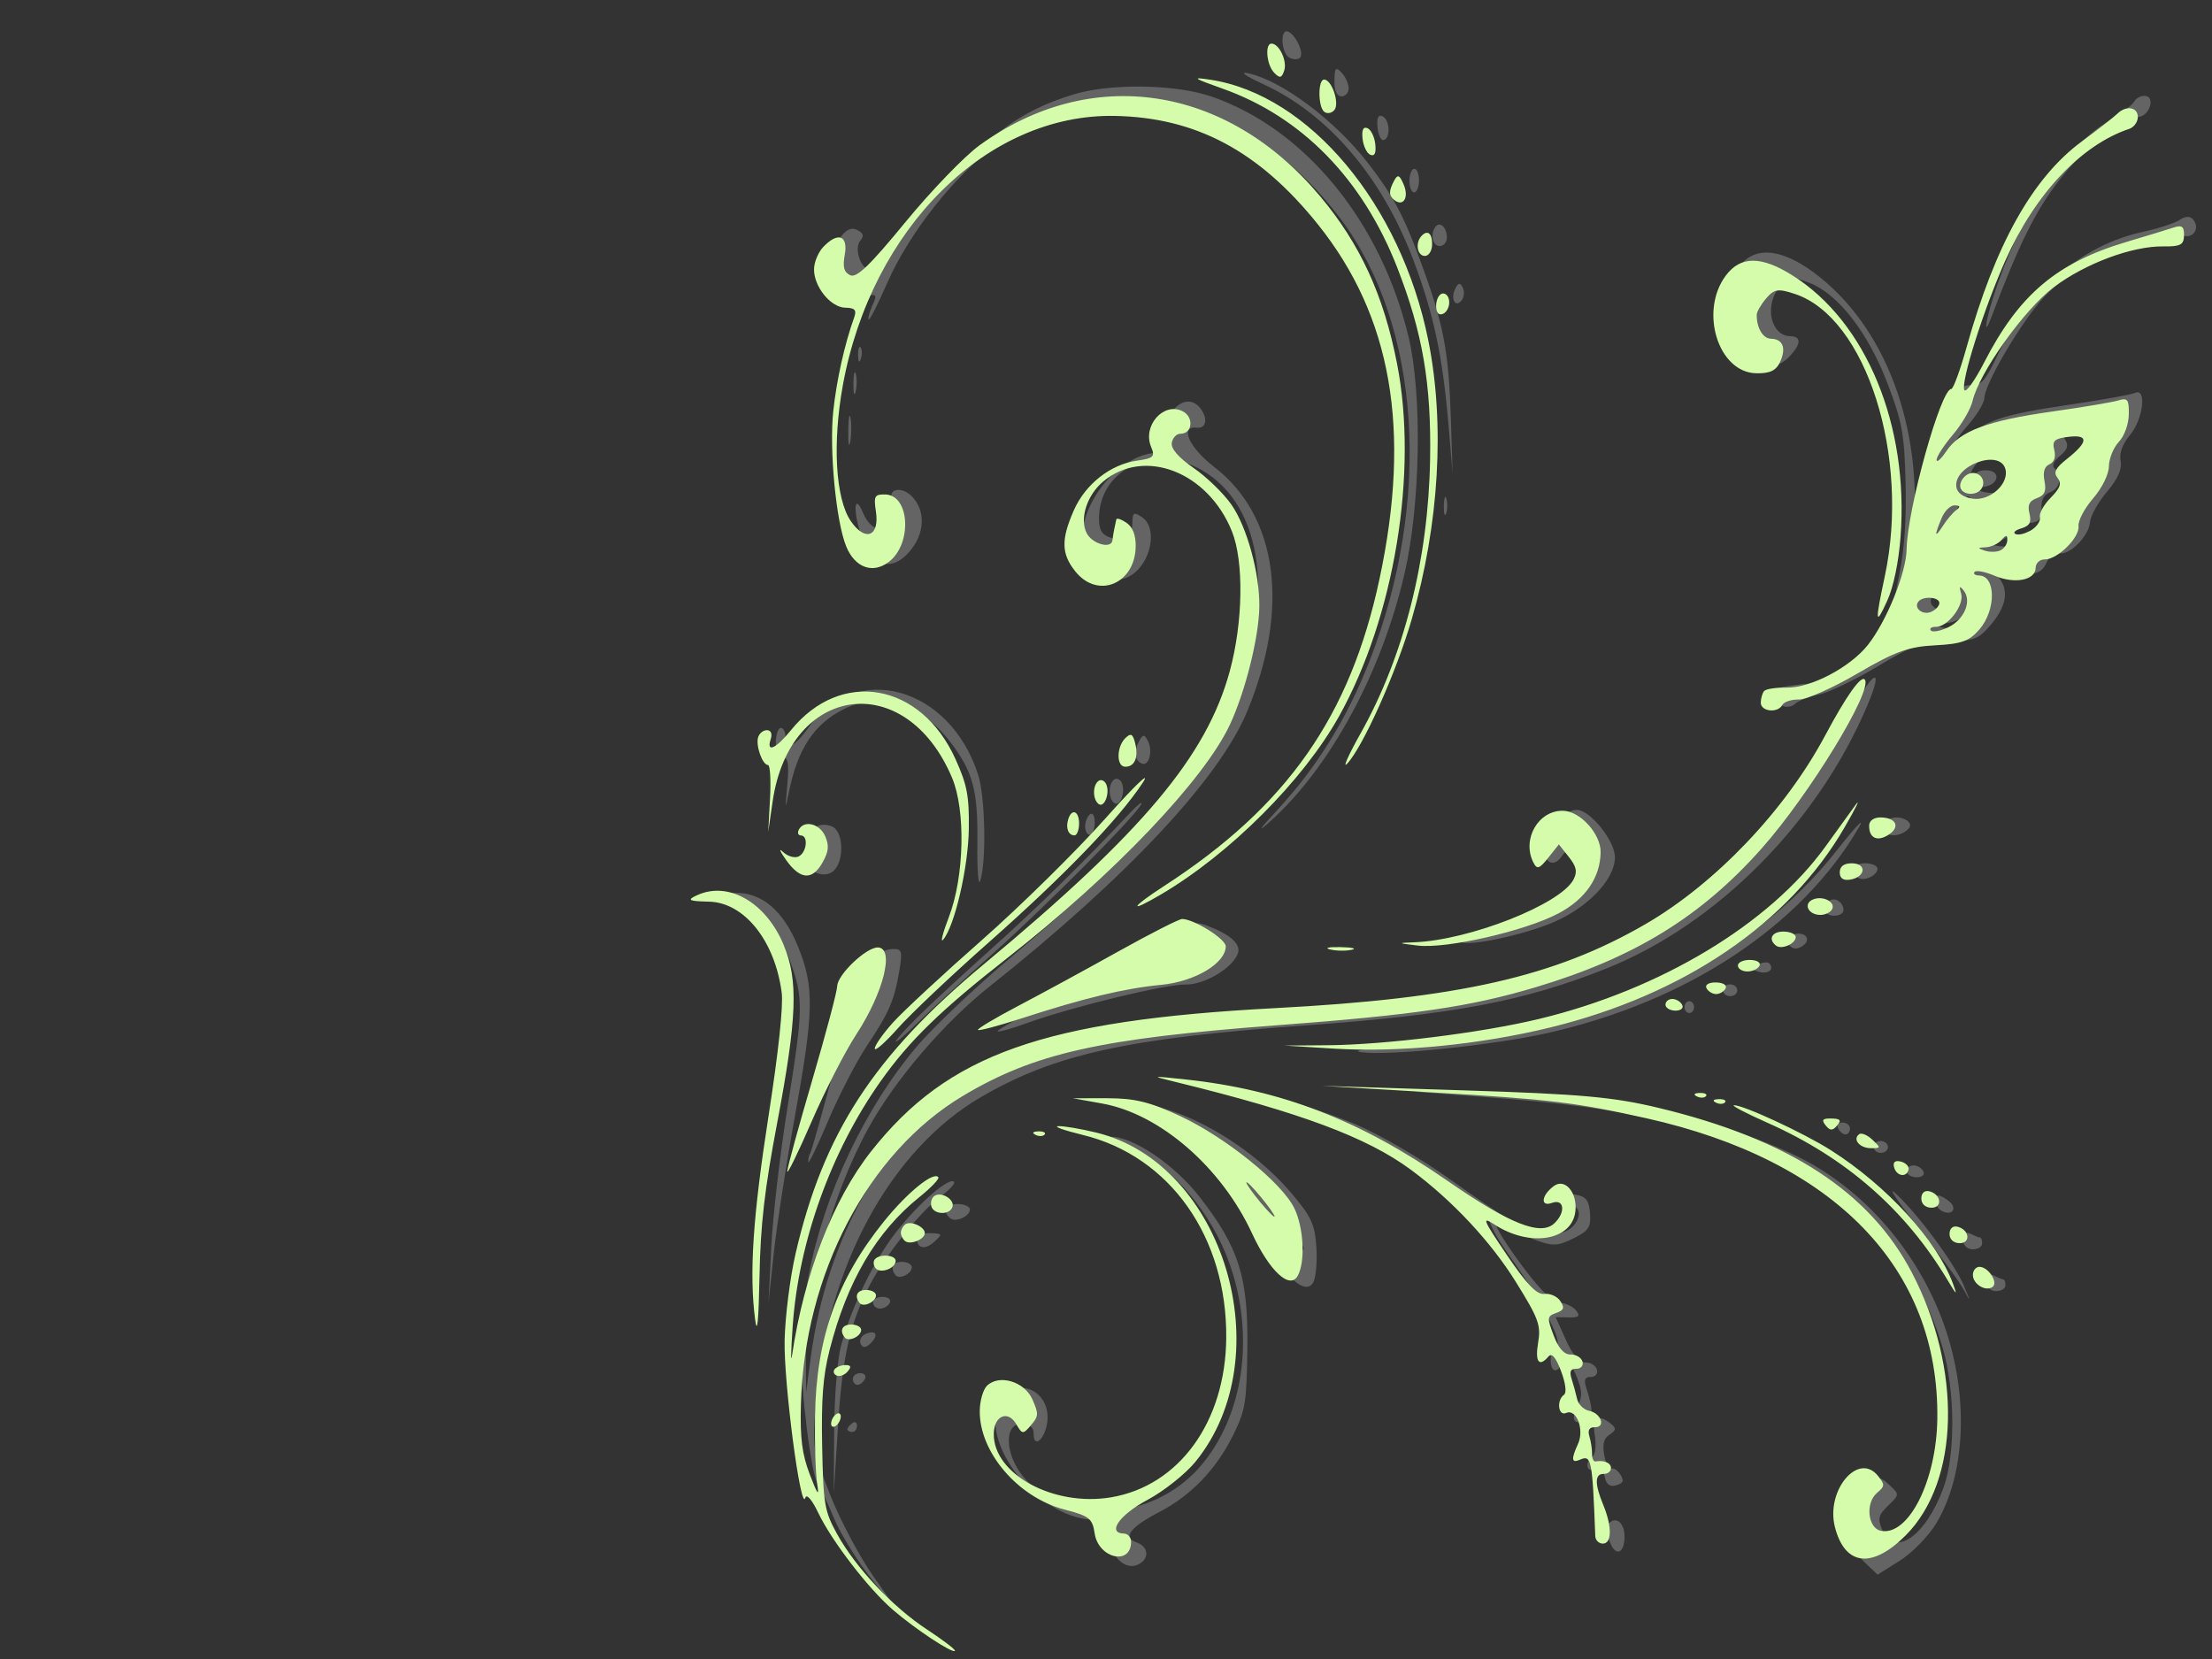 <?xml version="1.0"?><svg width="640" height="480" xmlns="http://www.w3.org/2000/svg">
 <rect width="100%" height="100%" fill="#333333" stroke="none"/>
 <title>butterfly scroll</title>
 <g>
  <title>Layer 1</title>
  <path d="m212.823,258.336c7.644,-0.119 13.896,5.258 18.074,15.544c4.755,11.707 4.612,18.749 -1.014,49.691c-2.455,13.502 -5.157,31.064 -6.006,39.027l-1.543,14.478l0.813,-16.21c0.447,-8.915 2.532,-26.935 4.632,-40.042c4.698,-29.314 4.742,-31.87 0.743,-42.985c-3.366,-9.353 -7.502,-13.943 -15.653,-17.367l-4.906,-2.061l4.86,-0.075zm13.085,-47.728c0.76,0.017 1.366,1.182 1.346,2.591c-0.057,4.107 2.618,3.033 6.634,-2.663c13.72,-19.46 40.916,-11.917 49.118,13.622c2.073,6.454 2.427,25.273 0.579,30.75c-0.539,1.597 -0.9,-3.406 -0.803,-11.12c0.192,-15.23 -1.3,-20.665 -8.079,-29.428c-8.168,-10.557 -20.271,-14.25 -30.399,-9.272c-8.741,4.296 -13.585,11.625 -16.1,24.359c-0.996,5.042 -1.063,4.714 -0.44,-2.145c0.578,-6.36 0.297,-8.107 -1.311,-8.141c-1.261,-0.027 -2.023,-1.681 -1.986,-4.313c0.033,-2.348 0.681,-4.256 1.441,-4.24zm7.676,37.218c3.269,1.131 5.758,-4.013 3.001,-6.202c-2.5,-1.984 0.716,-3.934 4.14,-2.51c3.293,1.37 3.663,9.685 0.567,12.751c-2.286,2.263 -6.625,0.997 -8.968,-2.617c-1.254,-1.935 -1.012,-2.208 1.26,-1.422zm0.432,120.96c4.465,-23.354 16.26,-48.291 31.183,-65.926c4.744,-5.606 16.915,-17.159 27.048,-25.672c37.1,-31.173 55.919,-52.558 64.395,-73.18c12.433,-30.247 8.92,-57.512 -8.745,-67.889c-13.545,-7.957 -29.719,-0.603 -29.917,13.604c-0.05,3.571 0.747,4.981 3.295,5.83c4.199,1.398 6.299,-0.063 6.36,-4.423c0.04,-2.878 0.462,-3.089 2.865,-1.433c4.045,2.787 2.971,11.438 -1.962,15.808c-4.984,4.415 -12.044,2.098 -14.607,-4.795c-4.368,-11.746 8.978,-30.018 21.726,-29.745c2.812,0.06 3.197,-0.459 2.188,-2.943c-2.768,-6.812 4.473,-15.208 8.984,-10.416c2.722,2.892 2.431,6.487 -0.497,6.137c-5.129,-0.613 -2.365,5.7 4.97,11.354c18.407,14.189 21.988,40.867 9.506,70.828c-8.094,19.428 -34.856,47.992 -74.441,79.449c-13.263,10.541 -27.428,27.085 -35.068,40.959c-10.875,19.751 -18.219,47.232 -18.114,67.783l0.045,8.819l1.343,-10.16c4.553,-34.439 21.611,-64.661 44.483,-78.811c20.858,-12.903 42.332,-17.856 90.436,-20.862c61.598,-3.849 91.317,-11.251 118.052,-29.404c17.629,-11.97 36.856,-34.759 47.401,-56.183c6.522,-13.251 10.607,-15.841 5.321,-3.374c-14.42,34.008 -43.535,63.328 -75.577,76.11c-23.773,9.483 -44.276,13.349 -87.261,16.452c-51.376,3.708 -72.327,8.34 -93.549,20.683c-26.394,15.351 -44.861,49.537 -47.846,88.574c-0.998,13.054 -0.901,13.673 4.17,26.569c2.856,7.261 8.518,17.924 12.584,23.693l7.392,10.49l-7.614,-9.348c-4.188,-5.142 -9.276,-13.321 -11.307,-18.177c-2.031,-4.856 -4.088,-9.222 -4.572,-9.702c-1.86,-1.846 -5.148,-28.077 -4.89,-39.014c0.149,-6.312 1.149,-16.069 2.222,-21.683zm0.418,-35.15c0.32,-0.384 3.634,-12.164 7.364,-26.176c6.989,-26.255 10.385,-32.87 16.885,-32.887c2.211,-0.005 2.429,0.857 1.552,6.133c-1.44,8.655 -2.978,12.235 -9.378,21.823c-3.092,4.632 -8.194,14.516 -11.338,21.964c-3.145,7.449 -5.706,12.711 -5.692,11.694c0.014,-1.018 0.287,-2.165 0.608,-2.55zm14.259,-37.274c1.424,-2.002 8.368,-17.426 7.37,-16.371c-1.766,1.869 -7.729,13.719 -7.804,15.507c-0.036,0.86 0.159,1.249 0.434,0.864zm-5.818,-227.262c1.798,-2.649 3.376,-3.448 5.105,-2.586c1.847,0.922 2.09,1.741 0.927,3.129c-1.838,2.195 0.105,8.225 2.669,8.28c0.88,0.019 8.28,-8.127 16.444,-18.101c16.19,-19.781 26.753,-27.806 42.888,-32.584c10.726,-3.177 29.327,-2.858 39.581,0.677c27.039,9.324 49.031,36.139 57.053,69.567c3.971,16.546 3.445,48.468 -1.126,68.302c-6.626,28.752 -21.477,56.177 -38.934,71.897c-3.982,3.586 -3.269,2.47 2.202,-3.449c11.285,-12.206 20.036,-26.326 26.435,-42.656c18.263,-46.604 14.989,-97.313 -8.285,-128.303c-26.703,-35.558 -67.169,-44.027 -99.955,-20.919c-11.388,8.026 -24.878,25.117 -31.158,39.474c-2.709,6.192 -5.14,10.984 -5.403,10.647c-0.263,-0.336 0.231,-2.184 1.098,-4.106c1.456,-3.227 1.272,-3.425 -2.412,-2.596c-3.218,0.724 -4.549,-0.016 -6.891,-3.829c-3.548,-5.778 -3.588,-7.911 -0.24,-12.845zm3.204,51.816c0.323,1.64 0.293,4.714 -0.068,6.831c-0.36,2.117 -0.624,0.776 -0.587,-2.982c0.037,-3.757 0.332,-5.489 0.655,-3.849zm-2.765,268.568c3.227,-11.844 9.49,-24.749 16.115,-33.204c6.473,-8.261 15.362,-15.919 16.616,-14.315c0.373,0.477 -1.464,2.442 -4.082,4.366c-5.704,4.19 -16.006,17.133 -20.361,25.582c-5.747,11.149 -7.882,20.64 -9.138,40.613l-1.233,19.617l0.116,-17.933c0.066,-10.264 0.907,-20.838 1.966,-24.726zm4.283,-281.36c0.362,1.164 0.353,3.47 -0.02,5.124c-0.374,1.654 -0.67,0.702 -0.659,-2.117c0.011,-2.818 0.317,-4.172 0.679,-3.008zm1.417,-7.588c0.451,0.577 0.48,2.051 0.063,3.275c-0.46,1.353 -0.782,0.941 -0.82,-1.05c-0.035,-1.801 0.306,-2.803 0.757,-2.225zm0.669,47.806c2.195,5.214 6.125,6.246 8.852,2.325c1.394,-2.004 1.412,-3.056 0.085,-5.103c-2.617,-4.037 2.27,-5.394 5.588,-1.551c3.626,4.199 3.265,10.408 -0.895,15.375c-5.644,6.739 -11.628,4.326 -14.608,-5.891c-1.998,-6.85 -1.295,-10.555 0.978,-5.154zm-3.093,263.416c0.768,-0.564 1.385,-0.212 1.371,0.782c-0.014,0.995 -0.647,1.796 -1.407,1.779c-0.76,-0.017 -1.377,-0.368 -1.371,-0.783c0.006,-0.414 0.639,-1.215 1.407,-1.779zm2.357,-14.469c1.185,0.025 1.759,0.806 1.276,1.735c-0.483,0.929 -1.463,1.677 -2.178,1.661c-0.715,-0.015 -1.289,-0.796 -1.276,-1.735c0.013,-0.939 0.993,-1.687 2.178,-1.661zm1.43,-11.296c3.06,-1.376 3.983,0.228 1.529,2.658c-1.381,1.368 -2.286,1.42 -2.888,0.17c-0.482,-1.002 0.129,-2.274 1.358,-2.827zm5.098,-10.771c1.565,0.033 2.45,0.821 1.967,1.75c-0.483,0.929 -1.774,1.671 -2.869,1.647c-1.095,-0.023 -1.98,-0.812 -1.967,-1.75c0.013,-0.94 1.304,-1.681 2.869,-1.647zm10.385,-81.314c3.661,-3.605 13.27,-12.48 21.353,-19.723c12.938,-11.593 26.702,-25.098 39.805,-39.054c2.241,-2.387 3.664,-3.477 3.161,-2.422c-1.611,3.379 -27.806,29.74 -42.99,43.264c-8.082,7.199 -17.691,16.037 -21.352,19.642c-3.661,3.604 -6.651,6.169 -6.645,5.699c0.007,-0.469 3.007,-3.803 6.669,-7.407zm-4.797,71.185c1.52,0.033 2.754,0.746 2.742,1.584c-0.027,1.92 -3.646,3.634 -4.734,2.242c-1.634,-2.091 -0.702,-3.883 1.992,-3.826zm8.063,-8.314c3.6,0.128 3.66,0.262 1.143,2.532c-2.675,2.414 -5.006,1.916 -4.965,-1.061c0.012,-0.884 1.732,-1.546 3.821,-1.471zm8.065,-8.423c1.9,0.041 3.445,0.76 3.433,1.599c-0.028,1.992 -4.09,3.797 -5.689,2.528c-2.409,-1.912 -1.159,-4.2 2.255,-4.127zm28.798,-60.008c9.781,-5.224 22.504,-12.362 28.274,-15.863c8.869,-5.382 11.146,-6.118 14.732,-4.764c6.936,2.62 10.065,5.363 9.186,8.053c-1.378,4.219 -9.676,9.197 -15.138,9.08c-5.769,-0.124 -32.865,6.452 -45.709,11.092c-4.551,1.645 -8.467,2.745 -8.701,2.444c-0.235,-0.3 7.576,-4.819 17.357,-10.042zm38.464,-11.246c2.782,-0.583 4.786,-1.409 4.454,-1.834c-0.332,-0.425 -2.88,-0.294 -5.662,0.289c-2.782,0.584 -4.786,1.409 -4.455,1.833c0.332,0.425 2.88,0.294 5.662,-0.289zm-54.124,127.172c4.995,-5.963 13.6,-1.268 12.708,6.934c-0.558,5.128 -4.034,8.213 -3.969,3.522c0.024,-1.745 -1.186,-2.73 -3.416,-2.777c-5.261,-0.112 -4.956,8.892 0.524,15.441c11.916,14.24 37.178,12.802 50.908,-2.899c12.673,-14.492 16.114,-37.66 8.721,-58.712c-5.274,-15.018 -16.72,-28.469 -28.326,-33.288c-4.703,-1.953 -7.486,-3.572 -6.184,-3.596c6.425,-0.123 18.503,8.025 25.774,17.387c11.447,14.739 14.102,23.187 13.83,44.003c-0.203,15.515 -0.576,17.79 -4.08,24.874c-4.936,9.978 -12.137,17.486 -21.402,22.316c-8.537,4.449 -10.696,7.365 -6.522,8.809c3.708,1.284 3.677,5.182 -0.051,6.557c-4.065,1.499 -8.542,-3.981 -7.428,-9.09c0.787,-3.609 0.409,-3.911 -5.048,-4.043c-17,-0.411 -34.933,-24.815 -26.038,-35.435zm25.066,-168.693c0.768,-0.565 1.375,0.556 1.348,2.49c-0.028,1.934 -0.671,3.503 -1.431,3.486c-0.76,-0.016 -1.366,-1.137 -1.347,-2.49c0.019,-1.353 0.663,-2.922 1.431,-3.486zm9.987,83.272c14.442,-0.091 35.591,11.463 48.252,26.361c5.76,6.778 6.795,9.01 7.234,15.607c0.281,4.234 -0.131,8.837 -0.918,10.23c-2.192,3.882 -8.344,-1.572 -12.144,-10.766c-7.636,-18.477 -27.232,-36.767 -42.741,-39.894l-7.38,-1.488l7.697,-0.049zm49.587,40.087c1.22,2.349 2.23,3.367 2.246,2.263c0.015,-1.104 -3.179,-6.191 -7.098,-11.302c-3.919,-5.113 -4.93,-6.131 -2.246,-2.263c2.684,3.868 5.878,8.954 7.098,11.303zm-52.619,-133.386c0.715,-0.525 1.697,-0.128 2.184,0.882c1.229,2.554 -0.493,7.218 -2.173,5.886c-1.729,-1.372 -1.735,-5.501 -0.011,-6.768zm7.183,-11.023c1.189,-2.159 1.575,-2.173 2.615,-0.099c1.476,2.942 0.263,7.376 -1.774,6.488c-2.109,-0.919 -2.446,-3.475 -0.841,-6.389zm22.08,99.662c6.504,-0.061 28.121,5.843 40.556,11.077c6.835,2.876 19.142,10.043 27.348,15.925c8.206,5.882 17.062,11.855 19.679,13.272c6.238,3.379 13.341,3.432 16.116,0.12c2.445,-2.919 1.809,-5.802 -1.296,-5.868c-1.095,-0.023 -1.979,-0.862 -1.965,-1.864c0.014,-1.002 1.732,-1.542 3.818,-1.2c2.987,0.49 3.871,1.629 4.166,5.365c0.321,4.076 -0.367,5.108 -4.895,7.333c-4.704,2.312 -6.01,2.305 -12.187,-0.066c-3.805,-1.46 -8.153,-3.311 -9.663,-4.112c-1.509,-0.802 1.192,3.956 6.002,10.571c5.793,7.968 9.816,12.079 11.918,12.176c1.745,0.081 3.908,1.088 4.807,2.238c1.274,1.629 0.802,2.073 -2.138,2.01l-3.772,-0.081l2.94,6.574c1.902,4.253 3.908,6.557 5.684,6.527c1.509,-0.025 3.001,0.92 3.314,2.101c0.314,1.181 -0.48,2.125 -1.765,2.098c-1.682,-0.036 -2.069,0.792 -1.382,2.96c2.126,6.711 2.081,8.582 -0.23,9.622c-3.337,1.501 -4.265,-0.284 -2.196,-4.225c1.415,-2.695 1.355,-4.305 -0.315,-8.47c-1.996,-4.979 -4.729,-6.977 -4.777,-3.492c-0.013,0.939 -0.646,1.694 -1.406,1.678c-1.948,-0.042 -1.638,-6.44 0.348,-7.212c2.048,-0.795 -4.314,-12.91 -13.627,-25.949c-3.73,-5.222 -6.324,-10.1 -5.764,-10.84c0.56,-0.74 0.261,-0.829 -0.663,-0.2c-0.929,0.633 -4.691,-1.627 -8.413,-5.053c-13.694,-12.608 -30.729,-20.972 -58.555,-28.749c-8.33,-2.328 -13.589,-4.248 -11.688,-4.265l0,0l0,0zm9.626,-292.968c9.661,2.139 24.776,13.438 34.332,25.664c7.161,9.161 10.462,15.242 15.112,27.838c7.042,19.073 8.466,26.405 9.116,46.931l0.488,15.384l-1.153,-13.69c-1.708,-20.286 -4.341,-32.645 -10.307,-48.372c-9.035,-23.82 -24.5,-41.929 -43.172,-50.554c-5.473,-2.528 -7.274,-3.833 -4.417,-3.201zm11.473,-12.071c2.234,0.973 4.611,6.129 3.46,7.503c-0.519,0.619 -1.897,0.651 -3.062,0.07c-2.45,-1.223 -2.84,-8.638 -0.398,-7.573zm15.481,11.901c1.123,1.193 2.028,3.229 2.01,4.523c-0.018,1.294 -0.966,2.332 -2.105,2.308c-1.316,-0.029 -2.05,-1.681 -2.01,-4.523c0.053,-3.787 0.378,-4.143 2.106,-2.308zm15.408,281.801c57.072,-3.382 101.516,-23.197 128.09,-57.108c5.247,-6.696 8.029,-9.585 6.182,-6.42c-16.719,28.647 -49.612,50.408 -89.988,59.531c-15.654,3.538 -45.658,6.648 -53.981,5.597c-3.035,-0.384 1.329,-1.103 9.697,-1.599zm-3.607,-269.213c2.128,0.928 2.414,6.302 0.365,6.888c-0.763,0.218 -1.57,-1.422 -1.792,-3.645c-0.278,-2.771 0.171,-3.791 1.427,-3.243zm9.233,15.191c0.76,0.017 1.36,1.567 1.334,3.445c-0.027,1.878 -0.67,3.402 -1.43,3.386c-0.76,-0.017 -1.36,-1.567 -1.334,-3.445c0.026,-1.878 0.67,-3.402 1.43,-3.386zm18.762,267.142c33.832,0.245 69.307,7.43 92.158,18.665c18.444,9.068 33.809,26.326 41.625,46.751c7.987,20.873 7.332,44.734 -1.633,59.486c-2.217,3.648 -6.925,8.452 -10.462,10.675l-6.431,4.042l-3.807,-3.628c-5.578,-5.314 -5.929,-16.043 -0.686,-20.961c4.452,-4.176 4.841,-4.225 8.245,-1.035c2.553,2.392 2.536,2.534 -0.69,5.651c-2.834,2.737 -3.085,3.738 -1.748,6.959c3.424,8.247 12.586,1.99 17.747,-12.119c3.479,-9.511 3.392,-27.974 -0.19,-40.349c-8.465,-29.249 -29.728,-49.243 -64.9,-61.026c-18.602,-6.232 -35.838,-9.263 -65.489,-11.515l-22.781,-1.731l19.041,0.138zm-12.583,-250.451c1.311,-1.566 3.257,0.402 3.217,3.255c-0.019,1.354 -0.967,2.441 -2.107,2.416c-2.081,-0.044 -2.79,-3.665 -1.11,-5.671zm3.076,78.737c0.367,1.182 0.34,3.103 -0.059,4.269c-0.4,1.166 -0.7,0.198 -0.668,-2.149c0.033,-2.348 0.36,-3.302 0.727,-2.12zm2.618,-60.848c0.873,-1.68 1.387,-1.716 2.14,-0.151c0.545,1.133 0.359,2.816 -0.415,3.739c-1.831,2.187 -3.223,-0.706 -1.726,-3.588zm4.985,187.84c1.861,0.039 8.448,-1.788 14.639,-4.06c13.04,-4.786 20.378,-11.323 19.021,-16.944c-1.283,-5.311 -5.116,-6.569 -7.831,-2.568c-2.503,3.689 -5.413,1.854 -5.34,-3.365c0.055,-3.957 5.972,-10.078 9.665,-9.999c3.927,0.084 11.081,9.042 11.014,13.794c-0.093,6.645 -8.445,15.092 -19.017,19.233c-9.829,3.851 -25.576,6.862 -25.548,4.886c0.008,-0.577 1.537,-1.018 3.398,-0.978zm34.678,150.142c0.848,-0.623 1.132,-3.209 0.666,-6.065c-0.849,-5.205 0.906,-6.438 4.733,-3.326c1.533,1.247 1.447,1.805 -0.476,3.081c-1.717,1.14 -2.117,2.787 -1.486,6.135c0.474,2.517 1.352,4.216 1.951,3.776c0.599,-0.44 1.78,0.265 2.624,1.567c1.197,1.845 0.943,2.545 -1.15,3.175c-1.832,0.551 -2.888,-0.222 -3.323,-2.432c-0.417,-2.123 -1.4,-2.896 -2.852,-2.242c-2.454,1.104 -3.025,-1.95 -0.687,-3.668zm5.183,18.962c2.065,-1.517 4.136,0.692 4.086,4.357c-0.065,4.667 -2.47,5.711 -4.102,1.781c-1.737,-4.185 -1.735,-4.851 0.017,-6.138zm22.839,-150.684c0.76,0.016 1.371,0.798 1.358,1.737c-0.013,0.939 -0.645,1.695 -1.405,1.679c-0.76,-0.017 -1.371,-0.798 -1.358,-1.737c0.013,-0.939 0.645,-1.694 1.405,-1.678zm13.987,-211.939c4.331,-6.547 12.142,-6.172 21.938,1.052c20.683,15.252 31.812,44.707 28.865,76.398c-0.928,9.977 -3.968,21.342 -5.699,21.306c-0.259,-0.006 0.509,-4.794 1.706,-10.64c1.449,-7.076 2.037,-15.932 1.758,-26.488c-0.367,-13.905 -1.013,-17.414 -5.248,-28.482c-5.604,-14.645 -14.21,-25.755 -22.472,-29.008c-4.966,-1.955 -5.96,-1.858 -8.439,0.82c-4.843,5.232 -3.051,14.458 2.833,14.584c3.181,0.068 3.137,2.194 -0.119,5.711c-10.142,10.955 -23.887,-12.002 -15.122,-25.253zm-2.171,207.067c1.14,0.024 2.062,0.812 2.049,1.751c-0.013,0.939 -0.956,1.688 -2.096,1.663c-1.14,-0.024 -2.062,-0.812 -2.049,-1.751c0.014,-0.94 0.957,-1.688 2.097,-1.663zm8.087,-5.753c1.373,-0.701 2.877,-0.788 3.343,-0.193c1.379,1.764 -0.612,3.12 -3.323,2.264c-2.404,-0.76 -2.405,-0.852 -0.02,-2.071zm6.589,-80.12c0.955,-0.349 5.05,-0.898 9.098,-1.221c8.688,-0.692 16.554,-6.531 23.562,-17.487c4.915,-7.685 5.934,-11.309 9.846,-34.998c1.38,-8.359 4.046,-19.448 5.924,-24.641c2.847,-7.872 3.957,-9.387 6.673,-9.1c2.546,0.268 4.082,-1.396 7.023,-7.608c9.3,-19.643 24.708,-32.934 42.668,-36.803c4.394,-0.946 9.161,-2.502 10.595,-3.456c1.729,-1.151 3.061,-1.153 3.957,-0.007c2.018,2.582 -0.247,5.698 -3.239,4.454c-3.299,-1.372 -17.807,2.838 -27.134,7.874c-3.922,2.117 -9.731,6.653 -12.908,10.08c-6.409,6.911 -17.133,25.071 -17.19,29.108c-0.019,1.426 -2.248,5.083 -4.951,8.126c-2.703,3.044 -4.927,6.413 -4.942,7.487c-0.015,1.075 1.797,-0.224 4.026,-2.885c4.995,-5.963 10.281,-7.809 31.083,-10.854c8.96,-1.312 17.222,-2.804 18.359,-3.315c3.467,-1.56 2.371,7.615 -1.455,12.183c-2.191,2.616 -3.156,5.276 -2.719,7.497c0.467,2.373 -0.765,5.154 -3.964,8.948c-2.552,3.028 -4.756,6.976 -4.896,8.773c-0.317,4.054 -5.992,9.741 -8.935,8.955c-1.202,-0.321 -2.858,0.956 -3.68,2.839c-1.591,3.646 -4.862,4.054 -13.089,1.631c-4.727,-1.391 -4.76,-1.364 -1.748,1.455c4.165,3.897 3.785,8.803 -1.135,14.678c-3.598,4.296 -5.11,4.885 -12.16,4.744c-6.783,-0.135 -9.982,0.997 -20.299,7.188c-6.736,4.042 -14.564,7.813 -17.394,8.381c-2.831,0.568 -5.926,1.771 -6.879,2.673c-2.011,1.902 -5.898,0.411 -5.86,-2.247c0.014,-0.999 0.807,-2.101 1.762,-2.45zm47.562,-22.693c1.199,-0.539 2.191,-1.773 2.205,-2.742c0.028,-1.964 -4.505,-2.51 -6.002,-0.723c-1.544,1.842 1.412,4.538 3.797,3.465zm4.325,5.041c4.219,-1.213 7.432,-8.478 5.08,-11.487c-1.218,-1.559 -1.607,-0.968 -1.656,2.513c-0.068,4.893 -3.265,7.883 -8.661,8.101c-2.513,0.102 -2.66,0.315 -0.686,0.991c1.384,0.473 4.049,0.42 5.923,-0.119zm-2.765,-28.348c0.247,0.005 1.875,-1.801 3.615,-4.014c1.914,-2.432 2.61,-4.463 1.761,-5.137c-0.773,-0.613 -2.372,1.001 -3.554,3.588c-2.354,5.15 -2.484,5.549 -1.822,5.563zm10.834,-10.362c5.476,0.688 10.593,-4.182 9.236,-8.79c-1.056,-3.586 -8.929,-3.588 -12.247,-0.003c-3.964,4.282 -2.663,8.08 3.011,8.793zm-0.567,-6.501c4.329,0.092 3.798,4.093 -0.636,4.802c-1.998,0.32 -2.996,-0.418 -2.971,-2.199c0.025,-1.743 1.285,-2.653 3.607,-2.604zm9.371,19.978c0.898,-1.464 2.887,-2.635 4.421,-2.602c3.121,0.066 6.597,-4.01 5.451,-6.392c-0.41,-0.852 0.845,-2.404 2.787,-3.448c2.522,-1.356 3.422,-2.994 3.147,-5.723c-0.257,-2.536 1.03,-5.331 3.822,-8.301c5,-5.32 4.587,-6.242 -2.383,-5.32c-4.094,0.542 -4.916,1.181 -3.776,2.94c1.088,1.678 0.706,2.873 -1.51,4.721c-1.849,1.543 -2.414,2.913 -1.499,3.639c2.38,1.889 1.619,5.776 -1.345,6.869c-1.793,0.661 -2.657,2.315 -2.485,4.76c0.21,3.003 -0.561,3.843 -3.891,4.232c-2.284,0.268 -4.666,1.562 -5.292,2.876c-0.626,1.314 -2.82,2.477 -4.874,2.583c-3.007,0.156 -2.806,0.353 1.03,1.011c3.267,0.56 5.279,-0.02 6.398,-1.845zm-65.568,114.524c3.408,-1.533 6.038,1.161 3.062,3.136c-1.593,1.057 -2.898,0.968 -3.86,-0.263c-1.034,-1.322 -0.803,-2.153 0.798,-2.873zm10.802,-9.923c1.648,-1.211 4.14,0.459 4.108,2.751c-0.012,0.884 -1.266,1.581 -2.786,1.548c-2.914,-0.062 -3.684,-2.564 -1.322,-4.299zm3.859,64.138c1.184,0.025 2.143,0.814 2.13,1.753c-0.013,0.939 -0.609,1.695 -1.324,1.68c-0.715,-0.015 -1.674,-0.804 -2.13,-1.753c-0.456,-0.95 0.139,-1.705 1.324,-1.68zm6.659,-75.017c1.9,0.041 3.445,0.76 3.433,1.599c-0.028,1.992 -4.09,3.797 -5.689,2.528c-2.409,-1.912 -1.158,-4.2 2.256,-4.127zm4.404,80.377c1.14,0.025 2.062,0.813 2.049,1.752c-0.013,0.939 -0.956,1.688 -2.097,1.663c-1.14,-0.024 -2.061,-0.813 -2.048,-1.752c0.013,-0.939 0.956,-1.687 2.097,-1.663zm2.571,-93.221c2.915,-1.311 7.173,0.84 5.49,2.775c-2.121,2.44 -6.504,2.663 -7.118,0.362c-0.316,-1.181 0.417,-2.592 1.628,-3.138zm1.607,108.298c6.413,5.84 17.091,20.249 19.831,26.762c2.007,4.77 2.021,4.995 0.089,1.381c-1.27,-2.376 -7.247,-10.568 -13.281,-18.204c-6.035,-7.637 -9.022,-12.109 -6.639,-9.939zm5.318,-8.04c1.095,0.023 2.365,0.819 2.821,1.768c0.456,0.949 -0.45,1.699 -2.015,1.665c-1.565,-0.033 -2.834,-0.83 -2.821,-1.769c0.013,-0.939 0.92,-1.688 2.015,-1.665zm7.215,8.721c0.57,0.027 1.94,0.783 3.047,1.681c2.489,2.021 0.883,4.296 -2.013,2.851c-2.139,-1.068 -2.949,-4.62 -1.033,-4.531zm9.287,11.093c1.194,0.596 2.431,1.089 2.749,1.095c0.318,0.007 0.567,0.781 0.554,1.72c-0.013,0.939 -1.268,1.681 -2.787,1.649c-1.617,-0.034 -2.747,-1.197 -2.725,-2.803c0.025,-1.8 0.785,-2.372 2.209,-1.661zm6.471,-270.869c7.206,-23.015 20.409,-43.295 33.171,-50.948c3.719,-2.231 7.165,-4.83 7.657,-5.777c0.492,-0.946 1.836,-1.701 2.987,-1.677c3.323,0.071 1.481,5.985 -1.908,6.125c-5.041,0.208 -14.961,8.229 -23.001,18.596c-6.642,8.564 -11.566,18.545 -19.363,39.242c-2.255,5.987 -1.933,2.076 0.458,-5.563zm0.271,282.97c1.194,0.596 2.431,1.089 2.749,1.095c0.318,0.007 0.567,0.781 0.554,1.72c-0.013,0.939 -1.268,1.681 -2.787,1.649c-1.617,-0.035 -2.747,-1.197 -2.725,-2.803c0.025,-1.801 0.785,-2.372 2.209,-1.661z" fill="#7f7f7f" opacity="0.65" id="path3470"/>
  <path d="m201.885,258.924c9.042,-3.994 19.769,2.251 24.862,14.473c4.274,10.259 3.878,21.062 -1.889,51.514c-3.654,19.291 -4.818,29.388 -5.109,44.307c-0.257,13.156 -0.661,17.171 -1.265,12.58c-1.746,-13.249 -0.658,-29.78 3.879,-58.939c2.874,-18.471 4.303,-31.887 3.803,-35.685c-1.981,-15.037 -10.837,-26.086 -21.08,-26.301c-5.938,-0.124 -6.524,-0.481 -3.2,-1.95zm17.465,-45.618c0.358,-1.148 1.514,-2.07 2.569,-2.047c1.136,0.024 1.579,1.061 1.086,2.544c-1.371,4.121 1.441,2.895 5.857,-2.552c14.442,-17.817 37.531,-13.78 47.561,8.317c3.389,7.465 4.011,10.711 3.885,20.273c-0.146,11.129 -4.112,28.201 -7.448,32.061c-0.831,0.961 -0.073,-2.005 1.683,-6.59c4.477,-11.693 4.904,-30.855 0.898,-40.323c-13.363,-31.583 -46.917,-27.17 -51.879,6.822l-1.295,8.872l0.525,-9.655c0.289,-5.309 0.028,-9.665 -0.579,-9.677c-1.626,-0.034 -3.616,-5.627 -2.863,-8.044l-0,0zm7.174,33.166c1.306,1.259 3.323,1.869 4.483,1.357c2.383,-1.052 2.97,-6.062 0.716,-6.109c-0.807,-0.017 -1.071,-0.779 -0.587,-1.693c1.52,-2.872 6.095,-1.703 7.642,1.954c1.153,2.727 0.979,4.403 -0.783,7.548c-2.958,5.276 -6.476,5.042 -10.552,-0.703c-1.811,-2.552 -2.224,-3.611 -0.918,-2.353zm8.52,65.916c3.91,-13.324 7.144,-25.508 7.187,-27.078c0.09,-3.335 8.415,-11.255 11.757,-11.185c4.911,0.103 1.702,13.023 -6.259,25.198c-3.239,4.953 -9.089,16.382 -13,25.397c-3.911,9.016 -7.039,15.379 -6.952,14.141c0.087,-1.237 3.358,-13.15 7.268,-26.473zm-4.869,50.36c8.06,-34.883 22.643,-57.305 54.482,-83.768c46.048,-38.273 64.479,-60.246 71.165,-84.84c3.844,-14.14 4.106,-31.727 0.602,-40.428c-6.923,-17.191 -25.312,-24.326 -37.194,-14.43c-4.714,3.925 -6.926,10.738 -4.846,14.925c1.568,3.157 7.187,4.746 7.479,2.115c0.109,-0.987 0.365,-2.547 0.569,-3.467c0.204,-0.921 0.454,-2.076 0.556,-2.57c0.102,-0.492 1.421,-0.06 2.93,0.962c1.797,1.216 2.72,3.576 2.673,6.839c-0.155,10.887 -10.997,15.362 -17.484,7.215c-4.041,-5.076 -4.139,-9.157 -0.422,-17.632c3.318,-7.565 10.601,-13.305 18.252,-14.388c4.83,-0.683 5.311,-1.144 4.125,-3.949c-2.573,-6.083 3.532,-13.084 9.052,-10.38c3.376,1.654 2.95,6.557 -0.568,6.538c-1.13,-0.006 -2.262,1.172 -2.515,2.619c-0.296,1.688 1.968,4.3 6.325,7.296c3.732,2.566 8.648,7.333 10.927,10.593c4.52,6.468 8.217,19.983 8.081,29.541c-0.126,8.83 -4.036,24.513 -8.497,34.083c-7.452,15.984 -33.604,43.425 -64.3,67.468c-19.371,15.173 -28.428,23.971 -36.718,35.67c-14.383,20.297 -23.822,46.563 -25.5,70.958c-0.508,7.381 -0.589,11.157 -0.18,8.393c3.456,-23.375 11.868,-45.056 22.901,-59.022c22.199,-28.1 49.775,-37.871 116.875,-41.406c53.099,-2.798 80.83,-9.078 107.025,-24.237c20.322,-11.76 40.535,-32.965 52.127,-54.686c6.076,-11.385 10.39,-17.47 11.445,-16.144c2.443,3.067 -16.078,33.384 -29.886,48.918c-17.549,19.745 -36.856,31.592 -65.365,40.109c-18.857,5.633 -34.98,8.003 -74.787,10.993c-51.406,3.861 -70.244,8.099 -90.938,20.462c-27.431,16.386 -45.88,51.578 -46.842,89.354c-0.249,9.789 0.331,14.302 2.603,20.226c2.273,5.926 2.74,6.498 2.096,2.565c-0.455,-2.783 -0.734,-11.487 -0.62,-19.343c0.329,-22.612 6.322,-39.593 19.931,-56.474c6.783,-8.415 14.358,-14.578 15.758,-12.82c0.357,0.449 -2.111,3.036 -5.485,5.75c-12.514,10.063 -20.903,24.352 -25.979,44.246c-1.919,7.522 -2.425,14.086 -2.152,27.937c0.327,16.599 0.681,18.694 4.255,25.188c5.417,9.843 16.086,21.181 26.145,27.783c4.672,3.066 8.277,5.828 8.013,6.137c-0.699,0.82 -11.527,-6.339 -17.906,-11.838c-7.125,-6.141 -17.72,-19.905 -21.651,-28.125c-1.804,-3.772 -3.365,-5.573 -3.733,-4.307c-1.287,4.428 -6.246,-33.287 -5.985,-45.511c0.148,-6.931 1.571,-18.232 3.161,-25.112l0,0l0,0l0,0l0,0zm7.974,-291.243c4.247,-4.505 7.282,-3.464 6.273,2.15c-0.646,3.595 -0.259,5.077 1.559,5.968c1.838,0.9 5.664,-2.774 15.938,-15.303c7.436,-9.068 17.093,-19.086 21.46,-22.262c32.229,-23.436 71.497,-17.577 98.556,14.706c11.601,13.84 18.389,28.598 22.264,48.402c6.157,31.463 -0.712,73.268 -16.772,102.073c-10.371,18.601 -31.596,39.834 -51.555,51.573c-9.524,5.601 -8.845,3.877 0.98,-2.489c35.548,-23.037 53.8,-49.077 62.293,-88.873c9.203,-43.119 3.499,-75.913 -17.832,-102.522c-16.987,-21.19 -35.242,-30.942 -58.767,-31.392c-36.869,-0.705 -70.402,32.486 -78.673,77.872c-3.07,16.844 -2.137,32.896 2.287,39.36c4.159,6.075 8.358,4.489 7.272,-2.747c-0.677,-4.511 -0.397,-5.025 2.702,-4.96c7.112,0.149 7.86,14.29 1.031,19.516c-4.646,3.555 -9.819,1.673 -12.335,-4.488c-2.953,-7.231 -4.936,-28.062 -3.734,-39.219c0.958,-8.899 3.284,-19.332 5.984,-26.846c0.84,-2.338 0.34,-2.934 -2.508,-2.994c-4.245,-0.089 -9.121,-6.11 -9.048,-11.172c0.028,-1.993 1.209,-4.851 2.624,-6.352l0,0zm3.377,324.609c0.565,-0.662 1.983,-1.184 3.151,-1.159c1.559,0.032 1.707,0.533 0.556,1.881c-0.862,1.011 -2.28,1.532 -3.151,1.16c-0.871,-0.373 -1.121,-1.22 -0.556,-1.882zm0.362,13.07c0.77,-0.555 1.389,-0.253 1.376,0.671c-0.013,0.924 -0.654,2.134 -1.424,2.69c-0.77,0.555 -1.389,0.253 -1.376,-0.671c0.013,-0.924 0.654,-2.135 1.424,-2.69zm4.526,-25.959c1.524,0.032 2.76,0.734 2.749,1.559c-0.027,1.889 -3.655,3.575 -4.745,2.206c-1.638,-2.058 -0.703,-3.821 1.996,-3.764zm4.299,-9.995c1.524,0.032 2.76,0.733 2.749,1.559c-0.027,1.889 -3.655,3.575 -4.745,2.206c-1.638,-2.058 -0.703,-3.821 1.996,-3.764zm7.684,-77.408c2.903,-3.224 14.428,-13.915 25.61,-23.757c11.182,-9.842 27.282,-25.692 35.778,-35.221c8.6,-9.646 13.387,-14.214 10.798,-10.305c-7.033,10.618 -22.676,26.828 -44.494,46.11c-10.804,9.548 -22.653,20.75 -26.332,24.893c-3.678,4.144 -6.677,6.771 -6.664,5.838c0.013,-0.933 2.4,-4.334 5.303,-7.558zm-5.271,68.521c1.406,-1.647 6.045,-1.278 6.02,0.479c-0.031,2.196 -4.476,3.798 -5.826,2.102c-0.636,-0.799 -0.723,-1.959 -0.193,-2.581zm8.817,-10.114c1.56,-1.125 5.657,0.727 5.631,2.546c-0.026,1.819 -4.172,3.498 -5.7,2.308c-0.686,-0.535 -1.237,-1.638 -1.226,-2.453c0.012,-0.816 0.594,-1.896 1.295,-2.401zm8.356,-8.175c1.968,-1.419 5.932,0.911 5.292,3.111c-0.719,2.473 -5.482,2.332 -6.133,-0.182c-0.279,-1.077 0.099,-2.395 0.84,-2.929zm24.294,-55.011c6.659,-3.492 19.705,-10.589 28.992,-15.77c9.286,-5.18 17.595,-9.404 18.463,-9.387c3.498,0.074 12.636,5.819 12.606,7.925c-0.07,4.922 -8.892,10.182 -18.66,11.128c-10.697,1.036 -22.239,3.804 -40.274,9.66c-6.755,2.193 -12.496,3.719 -12.758,3.391c-0.262,-0.328 4.973,-3.455 11.631,-6.947zm-9.036,109.903c3.527,-3.428 10.859,-1.24 13.14,3.923c1.859,4.206 1.823,4.878 -0.396,7.479c-2.312,2.71 -2.534,2.693 -4.284,-0.319c-2.403,-4.134 -6.414,-2.413 -6.488,2.786c-0.167,11.713 17.336,21.206 33.938,18.406c19.676,-3.319 33.073,-21.814 33.321,-46.002c0.299,-29.199 -16.257,-52.698 -41.452,-58.833c-5.497,-1.339 -8.705,-2.488 -7.129,-2.555c1.575,-0.067 6.551,0.777 11.057,1.876c36.855,8.99 53.562,64.58 28.617,95.222c-2.87,3.526 -9.145,8.507 -13.944,11.07c-8.092,4.323 -11.748,9.606 -6.719,9.712c1.143,0.024 2.062,1.133 2.043,2.464c-0.099,6.901 -9.463,4.677 -10.54,-2.503c-0.652,-4.342 -1.528,-5.038 -8.712,-6.909c-13.472,-3.51 -24.695,-16.593 -24.536,-28.601c0.038,-2.891 0.977,-6.137 2.085,-7.215zm14.879,-73.606c1.461,-0.043 2.273,0.372 1.805,0.92c-0.468,0.549 -1.664,0.583 -2.657,0.078c-1.097,-0.56 -0.763,-0.951 0.852,-0.998zm8.632,-90.3c1.028,-3.295 3.195,-2.38 3.142,1.327c-0.027,1.848 -0.634,3.348 -1.351,3.333c-1.773,-0.037 -2.579,-2.134 -1.791,-4.66zm11.323,80.714c7.917,-0.003 12.318,1.076 21.087,5.169c13.167,6.145 29.455,19.303 33.016,26.673c2.726,5.641 3.219,15.443 0.983,19.527c-2.262,4.131 -8.17,-1.346 -13.217,-12.253c-8.868,-19.167 -26.654,-34.588 -43.345,-37.583l-8.529,-1.53l10.005,-0.003zm44.292,30.131c2.247,2.704 4.092,4.539 4.098,4.077c0.007,-0.462 -1.827,-3.053 -4.074,-5.757c-2.247,-2.705 -4.092,-4.539 -4.098,-4.077c-0.007,0.462 1.827,3.053 4.074,5.757zm-46.85,-121.936c0.717,-0.517 1.702,-0.126 2.189,0.868c1.232,2.514 -0.494,7.103 -2.178,5.792c-1.733,-1.35 -1.739,-5.413 -0.011,-6.66zm7.776,-12.398c1.588,-1.544 2.16,-1.237 2.838,1.52c1.01,4.105 -0.164,6.824 -2.922,6.766c-2.567,-0.054 -2.509,-5.766 0.083,-8.286zm17.413,98.769c27.688,2.952 50.395,11.732 75.703,29.271c18.189,12.605 27.111,16.136 31.064,12.293c3.288,-3.196 2.777,-7.13 -0.76,-5.849c-3.46,1.253 -3.073,-2.212 0.546,-4.877c3.215,-2.367 6.837,1.871 6.234,7.295c-0.948,8.535 -13.204,10.522 -23.471,3.804c-3.703,-2.423 -3.262,-1.355 3.665,8.874c5.793,8.553 8.662,11.525 10.852,11.242c1.637,-0.212 3.702,0.713 4.589,2.056c1.296,1.961 1.062,2.641 -1.188,3.456c-2.658,0.962 -2.694,1.296 -0.722,6.545c1.385,3.685 3.026,5.512 4.919,5.475c1.562,-0.03 3.098,0.895 3.413,2.057c0.315,1.163 -0.481,2.091 -1.769,2.064c-1.686,-0.036 -2.073,0.779 -1.385,2.912c0.526,1.629 1.242,4.249 1.592,5.822c0.35,1.573 1.923,3.119 3.496,3.435c3.486,0.701 4.872,4.819 1.599,4.75c-1.566,-0.033 -2.076,0.837 -1.539,2.627c0.442,1.472 0.788,3.749 0.769,5.059c-0.018,1.311 0.435,2.303 1.008,2.206c2.546,-0.433 4.496,0.427 4.474,1.974c-0.014,0.924 -0.959,1.66 -2.102,1.637c-2.629,-0.055 -2.667,2.83 -0.12,9.014c2.562,6.221 2.488,11.206 -0.168,11.15c-1.142,-0.024 -2.114,-0.99 -2.157,-2.147c-0.854,-22.373 -1.102,-23.599 -4.469,-22.112c-2.415,1.067 -2.56,-0.171 -0.534,-4.577c1.898,-4.13 -0.436,-10.275 -3.406,-8.964c-2.312,1.021 -2.883,-3.649 -0.644,-5.263c0.815,-0.587 0.474,-3.312 -0.858,-6.857c-1.488,-3.961 -2.675,-5.338 -3.633,-4.215c-2.732,3.202 -3.94,1.573 -2.991,-4.031c0.852,-5.028 0.141,-6.957 -6.491,-17.615c-7.254,-11.658 -18.414,-23.577 -30.319,-32.38c-12.688,-9.383 -31.879,-16.548 -67.978,-25.38c-7.436,-1.819 -7.378,-1.835 2.782,-0.752zm7.171,-289.25c28.573,4.336 55.14,36.097 63.051,75.378c4.87,24.183 3.155,53.309 -4.744,80.584c-4.456,15.388 -14.136,37.059 -18.729,41.929c-1.413,1.497 0.327,-2.428 3.864,-8.722c12.544,-22.321 19.632,-50.244 20.137,-79.322c0.378,-21.847 -2.143,-36.587 -9.486,-55.444c-9.967,-25.598 -27.603,-43.682 -50.533,-51.82c-8.607,-3.054 -9.122,-3.428 -3.561,-2.584zm17.711,-10.458c2.226,0.047 4.576,5.058 3.66,7.808c-0.731,2.198 -1.288,2.311 -2.934,0.594c-2.189,-2.284 -2.722,-8.445 -0.726,-8.403zm16.138,289.808c16.665,-0.124 44.578,-3.592 61.251,-7.61c35.156,-8.472 66.693,-27.457 82.877,-49.893c3.09,-4.284 6.969,-9.651 8.62,-11.927c1.651,-2.277 0.253,0.608 -3.106,6.409c-16.078,27.767 -46.465,48.421 -85.154,57.881c-20.299,4.964 -43.844,7.274 -62.432,6.128l-14.534,-0.897l12.479,-0.093zm-0.925,-279.404c2.243,0.047 4.545,6.959 2.942,8.836c-0.779,0.914 -2.087,1.138 -2.906,0.5c-1.842,-1.435 -1.873,-9.375 -0.036,-9.336zm4.785,251.012c3.428,0.072 4.826,0.429 3.106,0.793c-1.72,0.365 -4.525,0.306 -6.233,-0.131c-1.708,-0.436 -0.301,-0.734 3.126,-0.663zm35.431,41.439c34.185,1.086 43.444,1.922 56.731,5.119c37.473,9.017 60.915,24.287 73.1,47.619c14.599,27.953 13.835,60.357 -1.792,76.027c-9.721,9.747 -17.595,8.824 -20.471,-2.397c-2.723,-10.624 6.798,-21.922 12.471,-14.798c2.032,2.552 2.007,2.938 -0.319,4.928c-3.41,2.916 -2.638,10.207 1.159,10.947c7.984,1.557 16.058,-14.458 16.313,-32.358c0.62,-43.553 -29.732,-74.883 -84.331,-87.045c-20.413,-4.547 -27.535,-5.41 -61.181,-7.408l-32.531,-1.933l40.852,1.299zm-27.669,-278.376c1.011,0.428 2.021,2.508 2.246,4.623c0.277,2.613 -0.181,3.597 -1.429,3.069c-1.011,-0.428 -2.021,-2.508 -2.246,-4.623c-0.277,-2.614 0.181,-3.597 1.429,-3.069zm7.74,15.119c1.001,-1.846 1.543,-1.605 2.736,1.216c1.568,3.708 -0.103,6.49 -2.689,4.475c-1.67,-1.301 -1.682,-2.676 -0.047,-5.691zm5.705,220.427c16.051,-0.588 42.544,-11.039 46.19,-18.221c1.129,-2.223 0.806,-3.716 -1.404,-6.492l-2.87,-3.605l-3.064,3.854c-2.594,3.264 -3.259,3.467 -4.33,1.329c-3.369,-6.719 1.462,-15.075 8.629,-14.924c4.947,0.104 10.925,6.716 10.85,12.001c-0.105,7.332 -4.385,13.554 -12.163,17.678c-9.63,5.107 -32.362,10.314 -40.717,9.326c-5.895,-0.697 -5.979,-0.768 -1.12,-0.946zm2.043,-204.21c1.787,-2.093 3.248,-1.039 3.2,2.309c-0.027,1.867 -0.971,3.341 -2.125,3.317c-2.109,-0.044 -2.79,-3.615 -1.075,-5.626zm5.67,16.72c0.717,-0.517 1.684,-0.164 2.149,0.786c0.993,2.027 -0.347,5.063 -2.217,5.023c-1.685,-0.035 -1.632,-4.584 0.069,-5.81zm67.074,203.883c1.098,0.023 2.37,0.806 2.828,1.741c0.457,0.934 -0.452,1.671 -2.02,1.638c-1.568,-0.033 -2.841,-0.816 -2.828,-1.74c0.014,-0.924 0.923,-1.662 2.02,-1.639zm7.892,27.193c1.461,-0.042 2.273,0.372 1.805,0.921c-0.468,0.549 -1.664,0.583 -2.657,0.077c-1.097,-0.56 -0.763,-0.951 0.851,-0.998zm7.46,-236.385c4.286,-5.839 10.314,-5.87 19.456,-0.102c21.284,13.429 33.607,43.297 31.184,75.582c-0.549,7.31 -2.034,14.47 -3.819,18.409c-3.476,7.671 -3.611,6.417 -0.747,-6.955c7.425,-34.67 -5.378,-74.91 -26.002,-81.724c-4.872,-1.609 -5.991,-1.434 -8.326,1.304c-1.484,1.739 -2.709,3.857 -2.72,4.706c-0.054,3.791 1.79,6.899 4.124,6.947c3.459,0.073 4.482,2.702 2.624,6.744c-1.143,2.487 -2.945,3.335 -6.914,3.251c-10.941,-0.229 -16.467,-17.799 -8.858,-28.163zm-2.733,204.415c2.065,0.043 3.247,0.792 2.746,1.738c-0.484,0.914 -1.742,1.645 -2.794,1.622c-1.053,-0.022 -2.289,-0.804 -2.746,-1.738c-0.474,-0.968 0.729,-1.666 2.794,-1.622zm0.789,33.767c1.461,-0.043 2.274,0.372 1.805,0.92c-0.468,0.549 -1.664,0.583 -2.657,0.077c-1.097,-0.56 -0.763,-0.951 0.851,-0.997zm4.351,1.766c2.579,-0.165 20.236,8.019 28.113,13.028c16.203,10.308 30.625,26.081 35.295,38.602c1.312,3.517 1.063,3.37 -1.468,-0.872c-12.246,-20.518 -29.469,-35.593 -52.176,-45.67c-6.19,-2.746 -10.583,-5.037 -9.764,-5.089zm4.734,-42.05c2.01,0.043 3.163,0.794 2.664,1.737c-0.484,0.914 -2.09,1.637 -3.568,1.606c-1.478,-0.031 -2.678,-0.813 -2.665,-1.737c0.013,-0.925 1.619,-1.647 3.569,-1.607zm4.028,-77.797c0.516,-0.606 3.484,-1.055 6.595,-0.998c6.893,0.124 18.279,-5.865 23.398,-12.308c5.408,-6.807 11.134,-20.924 11.231,-27.687c0.164,-11.506 9.9,-46.462 12.923,-46.399c0.576,0.012 2.571,-5.43 4.433,-12.093c8.315,-29.753 19.079,-48.994 33.277,-59.487c4.749,-3.51 9.399,-7.138 10.333,-8.061c2.539,-2.512 5.974,-1.943 5.933,0.983c-0.021,1.415 -1.133,2.941 -2.473,3.389c-13.901,4.654 -27.197,18.759 -35.801,37.981c-6.227,13.914 -13.026,35.337 -11.925,37.583c0.441,0.901 3.03,-2.701 5.752,-8.002c10.057,-19.583 20.993,-28.841 41.161,-34.842c5.739,-1.708 11.845,-3.571 13.567,-4.141c2.489,-0.823 3.123,-0.363 3.086,2.242c-0.039,2.729 -1.031,3.262 -5.934,3.19c-9.033,-0.134 -22.641,4.931 -31.778,11.827c-8.518,6.429 -21.598,24.769 -23.479,32.923c-0.531,2.3 -3.081,6.671 -5.667,9.714c-2.585,3.042 -4.712,6.315 -4.726,7.271c-0.013,0.956 1.256,-0.167 2.822,-2.498c3.912,-5.825 11.882,-8.806 30.628,-11.458c8.78,-1.242 17.373,-2.684 19.095,-3.205c2.731,-0.827 3.122,-0.313 3.06,4.029c-0.041,2.842 -1.277,6.256 -2.885,7.96c-1.547,1.641 -2.839,4.815 -2.871,7.053c-0.034,2.355 -1.965,6.277 -4.584,9.309c-2.489,2.881 -4.383,6.484 -4.208,8.006c0.379,3.301 -6.136,9.717 -9.789,9.641c-1.421,-0.03 -2.599,1.065 -2.619,2.434c-0.051,3.588 -6.038,4.751 -11.828,2.298c-2.742,-1.162 -5.366,-1.667 -5.83,-1.123c-0.465,0.545 0.127,1.011 1.316,1.036c4.857,0.102 4.934,9.915 0.123,15.554c-2.934,3.439 -5.191,4.254 -12.882,4.65c-7.712,0.397 -11.582,1.801 -22.389,8.122c-7.186,4.203 -14.835,7.605 -16.998,7.559c-2.163,-0.045 -4.328,0.665 -4.812,1.58c-1.302,2.46 -6.262,1.909 -6.225,-0.691c0.017,-1.232 0.454,-2.736 0.971,-3.341zm48.355,-22.923c1.279,-0.565 2.334,-1.702 2.346,-2.527c0.025,-1.757 -4.614,-2.126 -6.02,-0.479c-1.585,1.858 1.171,4.112 3.674,3.006zm4.926,4.476c4.636,-2.217 6.889,-7.593 4.454,-10.627c-1.192,-1.485 -1.372,-1.274 -0.736,0.864c0.99,3.327 -3.859,9.714 -7.32,9.642c-1.27,-0.027 -1.92,0.439 -1.444,1.036c0.475,0.597 2.746,0.185 5.047,-0.915zm-1.525,-29.394c1.144,-1.771 2.868,-3.803 3.83,-4.516c1.286,-0.954 1.163,-1.317 -0.461,-1.37c-1.216,-0.039 -2.913,1.615 -3.768,3.678c-2.173,5.232 -2.038,5.98 0.4,2.209zm8.656,-7.803c5.044,0.701 10.629,-4.481 9.366,-8.689c-1.743,-5.808 -15.028,-0.847 -14.161,5.287c0.248,1.756 2.025,3.017 4.795,3.402zm-1.328,-7.146c2.737,-1.209 5.316,1.417 3.942,4.014c-1.387,2.62 -6.339,2.112 -6.3,-0.646c0.018,-1.287 1.079,-2.803 2.358,-3.368zm9.232,22.115c1.105,-0.488 2.023,-1.819 2.039,-2.956c0.023,-1.61 -0.346,-1.629 -1.661,-0.088c-0.93,1.09 -2.97,2.043 -4.533,2.117c-2.452,0.117 -2.5,0.251 -0.349,0.975c1.371,0.462 3.398,0.441 4.503,-0.048zm9.016,-5.894c1.627,-1.013 2.734,-2.706 2.461,-3.763c-0.273,-1.056 1.127,-3.57 3.113,-5.587c2.801,-2.844 3.247,-4.129 1.991,-5.733c-1.257,-1.605 -0.644,-2.839 2.743,-5.522c6.176,-4.892 6.328,-7.084 0.441,-6.375c-4.089,0.493 -4.791,1.136 -4.138,3.79c0.502,2.042 0,3.544 -1.391,4.158c-1.472,0.651 -1.937,2.22 -1.432,4.846c0.568,2.962 0.041,4.139 -2.217,4.956c-2.185,0.791 -2.745,1.954 -2.134,4.434c0.63,2.56 0.059,3.588 -2.392,4.311c-1.771,0.522 -2.495,1.26 -1.61,1.639c0.885,0.378 2.941,-0.14 4.568,-1.153zm-71.628,116.166c1.905,0.04 3.453,0.748 3.442,1.574c-0.028,1.96 -4.1,3.736 -5.702,2.487c-2.415,-1.881 -1.162,-4.133 2.261,-4.061zm8.357,-9.261c2.862,-1.264 6.726,0.682 5.595,2.818c-0.487,0.921 -2.059,1.65 -3.492,1.62c-3.412,-0.072 -4.897,-3.204 -2.103,-4.438zm5.42,63.34c2.586,0.054 2.948,0.51 1.633,2.051c-1.315,1.541 -2.054,1.526 -3.324,-0.07c-1.271,-1.595 -0.895,-2.036 1.691,-1.981zm6.016,-73.834c4.339,0.091 3.808,4.028 -0.638,4.726c-2.003,0.315 -3.003,-0.412 -2.978,-2.164c0.024,-1.716 1.288,-2.611 3.615,-2.562zm2.005,78.374c0.669,-0.482 2.384,0.234 3.81,1.592c2.508,2.387 2.494,2.468 -0.442,2.458c-3.24,-0.01 -5.388,-2.592 -3.368,-4.049zm6.3,-91.647c4.511,0.095 5.655,2.866 2.098,5.08c-3.238,2.016 -5.564,0.864 -5.513,-2.729c0.021,-1.447 1.395,-2.393 3.416,-2.351zm5.777,99.577c1.416,0.361 2.409,1.4 2.205,2.307c-0.545,2.432 -3.509,1.943 -4.191,-0.692c-0.383,-1.481 0.309,-2.044 1.986,-1.616zm8.235,8.591c3.463,0.891 3.884,4.827 0.509,4.756c-1.701,-0.035 -2.87,-1.146 -2.848,-2.704c0.022,-1.565 0.977,-2.403 2.339,-2.052zm8.167,10.256c3.463,0.891 3.884,4.828 0.509,4.757c-1.701,-0.035 -2.87,-1.146 -2.848,-2.704c0.022,-1.565 0.977,-2.403 2.339,-2.053zm6.361,11.603c2.572,0.054 5.476,4.568 3.742,5.818c-2.011,1.45 -5.722,-0.847 -5.684,-3.517c0.018,-1.287 0.892,-2.323 1.941,-2.301z" fill="#d4fcab" id="path3466"/>
  <path d="m722.628,335.593l-20.714,0" stroke-width="1px" stroke="#000000" fill-rule="evenodd" fill="none" id="path3629"/>
  <path d="m722.628,689.923l-20.714,0" stroke-width="1px" stroke="#000000" fill-rule="evenodd" fill="none" id="path3631"/>
 </g>
</svg>